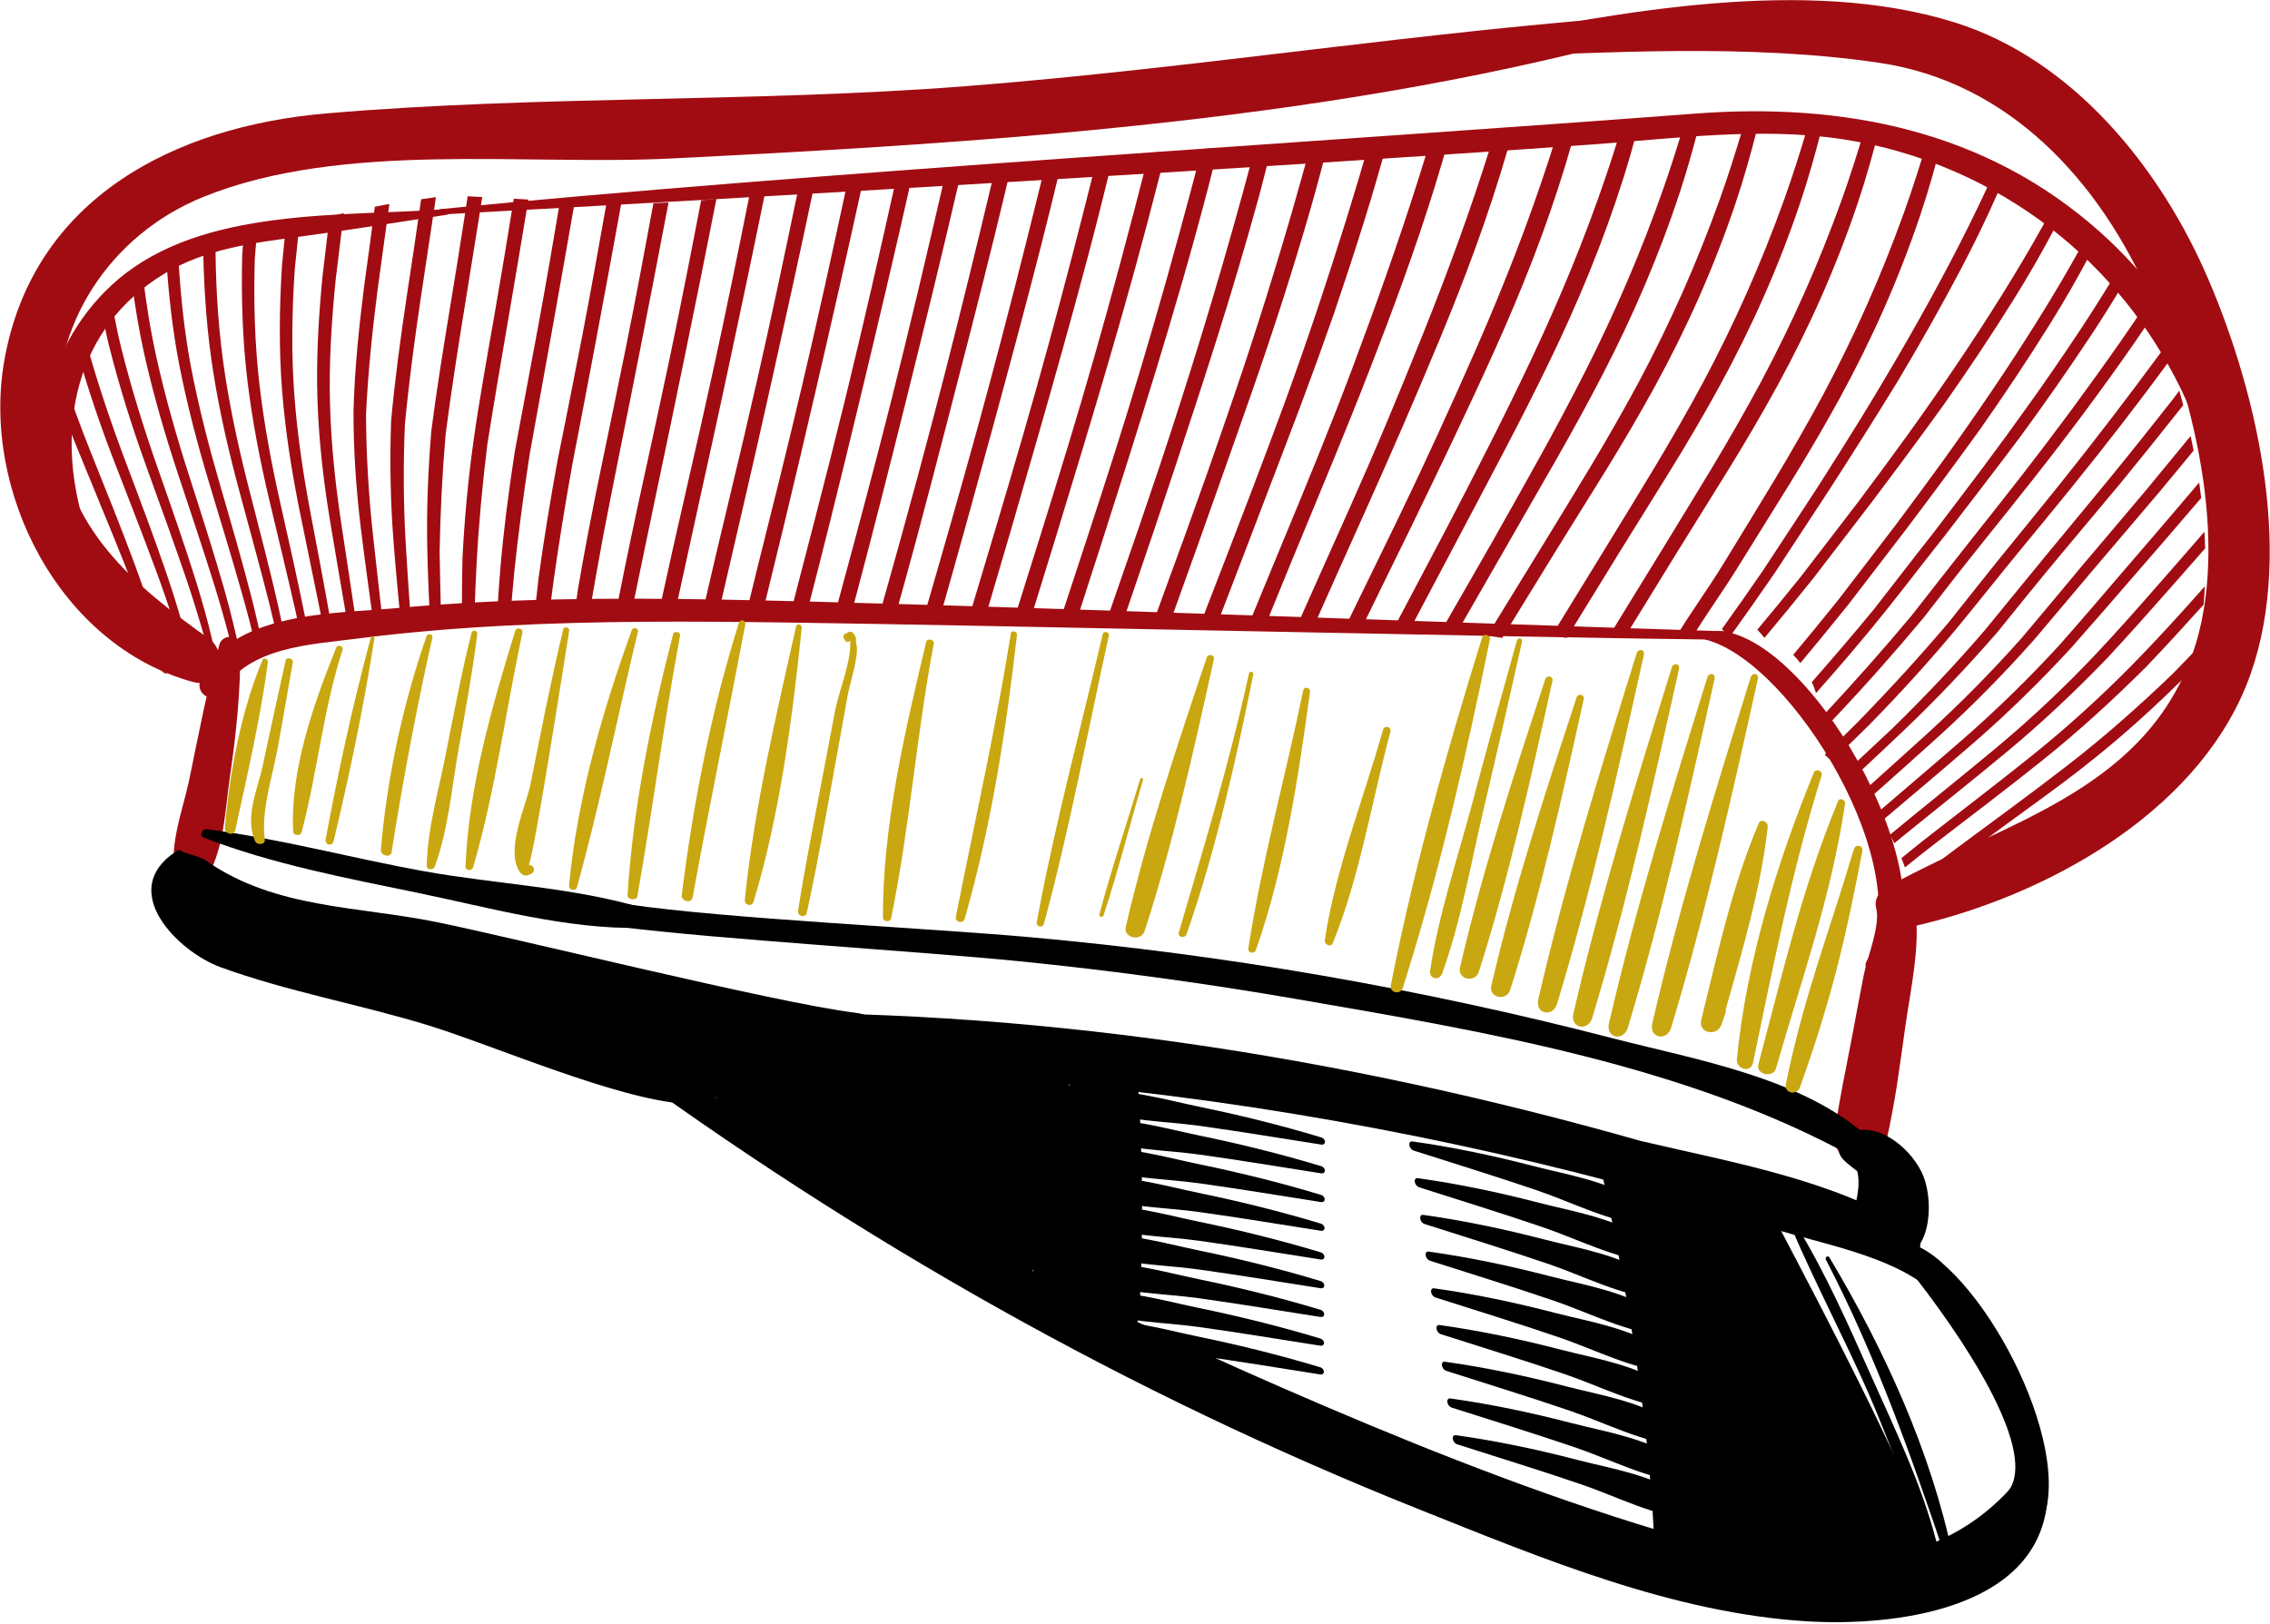 <?xml version="1.0" encoding="UTF-8" standalone="no"?>
<!DOCTYPE svg PUBLIC "-//W3C//DTD SVG 1.1//EN" "http://www.w3.org/Graphics/SVG/1.1/DTD/svg11.dtd">
<svg width="100%" height="100%" viewBox="0 0 531 380" version="1.1" xmlns="http://www.w3.org/2000/svg" xmlns:xlink="http://www.w3.org/1999/xlink" xml:space="preserve" xmlns:serif="http://www.serif.com/" style="fill-rule:evenodd;clip-rule:evenodd;stroke-linejoin:round;stroke-miterlimit:2;">
    <g transform="matrix(-4.063,-0.923,-0.923,4.063,1332.87,-321.567)">
        <g>
            <g>
                <path d="M274.825,178.704C274.796,178.058 273.821,177.87 273.659,178.546C273.083,180.931 272.792,183.386 272.602,185.829C272.435,187.974 271.899,190.365 272.911,192.325C273.163,192.813 273.938,192.804 274.192,192.325C275.165,190.498 274.754,188.369 274.796,186.338C274.849,183.797 274.936,181.244 274.825,178.704Z" style="fill:rgb(161,12,18);fill-rule:nonzero;"/>
                <path d="M275.588,148.283C264.188,144.644 252.328,142.383 240.877,138.826C228.462,134.969 216.374,130.056 203.935,126.32C203.43,126.168 203.104,126.922 203.574,127.177C219.829,135.997 238.403,141.489 256.143,146.461C264.069,148.682 274.357,149.577 281.266,154.378C285.912,157.607 288.075,163.352 286.385,168.828C284.712,174.249 280.303,176.482 275.46,178.51C274.221,179.029 274.197,181.144 275.807,181.073C283.555,180.736 289.778,173.28 290.134,165.799C290.573,156.561 283.715,150.877 275.588,148.283Z" style="fill:rgb(161,12,18);fill-rule:nonzero;"/>
                <path d="M213.778,130.072C206.016,126.636 196.282,122.36 187.591,123.042C180.605,123.59 174.462,128.472 170.478,133.956C166.243,139.782 162.16,148.386 163.349,155.726C164.606,163.487 171.817,169.811 178.558,173.05C179.837,173.666 181.388,172.023 180.176,170.952C174.925,166.307 167.994,162.904 166.764,155.259C165.718,148.76 169.645,140.813 173.423,135.677C177.632,129.955 183.812,125.631 191.17,126.193C198.563,126.758 206.272,129.025 213.411,130.943C213.914,131.078 214.286,130.297 213.778,130.072Z" style="fill:rgb(161,12,18);fill-rule:nonzero;"/>
                <path d="M180.138,171.272C180.001,171.277 179.864,171.281 179.727,171.285C179.217,171.3 178.873,171.613 178.698,172.068C177.938,174.046 177.947,176.544 177.773,178.639C177.551,181.303 177.402,182.631 177.379,185.305C177.362,187.223 180.201,187.183 180.332,185.305C180.492,183.02 180.483,182.072 180.564,179.783C180.605,178.639 180.658,177.495 180.688,176.351C180.716,175.284 180.38,173.409 180.847,172.507C181.121,171.976 180.79,171.253 180.138,171.272Z" style="fill:rgb(161,12,18);fill-rule:nonzero;"/>
                <path d="M179.508,185.139C178.029,184.112 175.771,185.344 174.899,186.647C174.004,187.983 173.473,190.984 175.506,191.567C176.074,191.73 176.587,191.447 176.908,190.997C177.51,190.155 176.869,189.135 177.329,188.224C177.8,187.291 178.719,187.222 179.508,186.704C180.103,186.313 180.078,185.534 179.508,185.139Z" style="fill-rule:nonzero;"/>
                <path d="M174.252,190.561C169.68,191.751 162.344,200.882 164.416,204.952C164.944,205.989 166.982,203.829 166.458,203.001C165.026,200.74 169.646,195.917 174.047,192.299C174.778,191.699 175.171,190.322 174.252,190.561Z" style="fill-rule:nonzero;"/>
                <path d="M248.105,195.267C234.879,199.925 221.196,203.559 207.424,206.172C200.472,207.491 193.407,208.641 186.351,209.211C178.901,209.813 170.138,209.757 166.148,202.421C165.571,201.359 164.201,201.979 164.081,202.98C163.36,209.012 171.03,211.658 175.716,212.433C183.164,213.666 191.004,212.296 198.378,211.134C215.772,208.392 232.441,203.374 248.563,196.353C249.176,196.085 248.739,195.044 248.105,195.267Z" style="fill-rule:nonzero;"/>
                <path d="M274.642,190.585C274.662,190.606 274.412,191.012 274.44,191.002C274.461,190.995 274.483,190.988 274.505,190.981C274.614,190.944 274.67,190.843 274.647,190.73L274.625,190.621C274.561,190.304 274.265,190.531 273.994,190.539C271.728,190.608 273.055,191.298 271.037,191.735C268.389,192.307 264.297,193.488 261.561,193.558C256.751,193.682 251.203,193.476 246.76,195.465C245.899,195.85 242.701,197.908 243.644,198.056C247.455,198.656 254.859,197.231 258.707,196.947C262.693,196.653 266.809,196.853 270.759,196.349C273.276,196.027 277.382,193.447 274.642,190.585Z" style="fill-rule:nonzero;"/>
                <path d="M284.928,159.98C281.147,154.926 273.452,153.765 267.804,152.022C267.603,151.96 267.532,152.257 267.719,152.331C270.282,153.345 272.836,154.367 275.419,155.329C277.921,156.26 280.499,157.183 282.458,159.077C286.694,163.174 286.494,168.908 283.752,173.736C283.413,174.332 284.261,175.051 284.733,174.493C288.201,170.402 288.096,164.216 284.928,159.98Z" style="fill:rgb(161,12,18);fill-rule:nonzero;"/>
                <path d="M268.132,152.099C248.589,145.585 220.336,137.343 200.651,131.271C192.655,128.804 184.513,128.558 176.995,132.715C171.013,136.022 164.904,142.807 164.383,149.927C164.344,150.461 165.188,150.704 165.417,150.207C167.017,146.734 168.178,143.335 170.617,140.303C173.055,137.272 176.143,134.813 179.665,133.16C183.573,131.326 187.954,130.517 192.258,130.836C196.909,131.181 201.433,132.884 205.862,134.229C223.717,139.646 250.108,147.274 268.052,152.393C268.242,152.447 268.318,152.161 268.132,152.099Z" style="fill:rgb(161,12,18);fill-rule:nonzero;"/>
                <path d="M192.749,159.281C187.467,158.655 176.706,170.569 179.584,175.869C179.856,176.37 180.878,176.142 180.706,175.565C179.001,169.86 188.467,160.113 193.48,159.944C193.957,159.928 193.244,159.339 192.749,159.281Z" style="fill:rgb(161,12,18);fill-rule:nonzero;"/>
                <path d="M265.599,174.503C259.855,172.627 253.964,171.258 248.055,170.023C235.791,167.46 204.916,161.661 192.62,159.256C192.322,159.198 192.192,159.651 192.494,159.716C203.512,162.092 233.063,168.095 244.088,170.444C249.238,171.541 254.384,172.681 259.452,174.117C262.13,174.876 264.788,175.715 267.401,176.673C269.875,177.579 273.181,178.46 274.113,181.233C274.395,182.071 275.555,181.723 275.417,180.874C274.744,176.76 268.857,175.567 265.599,174.503Z" style="fill:rgb(161,12,18);fill-rule:nonzero;"/>
                <path d="M273.21,188.965C269.102,188.57 264.914,188.75 260.789,188.564C256.733,188.382 252.427,187.583 248.391,187.857C247.78,187.898 247.59,188.805 248.24,188.97C252.173,189.966 256.749,189.749 260.789,189.825C264.917,189.904 269.183,190.07 273.278,189.463C273.581,189.418 273.473,188.99 273.21,188.965Z" style="fill-rule:nonzero;"/>
                <path d="M247.666,196.186C241.455,193.918 234.77,192.672 228.267,191.563C221.795,190.459 215.258,189.733 208.705,189.339C202.062,188.94 195.391,188.92 188.745,189.26C185.421,189.43 182.102,189.689 178.792,190.038C176.72,190.256 173.855,190.076 172.229,191.59C171.599,192.177 172.401,193.136 173.124,192.75C175.711,191.366 179.688,191.595 182.578,191.35C185.579,191.096 188.585,190.917 191.595,190.808C197.773,190.584 203.958,190.664 210.129,191.032C216.391,191.406 222.633,192.102 228.829,193.081C235.108,194.073 241.252,195.651 247.497,196.796C247.898,196.87 248.05,196.326 247.666,196.186Z" style="fill-rule:nonzero;"/>
                <path d="M182.475,190.86C177.937,196.166 173.32,201.607 169.296,207.316C168.873,207.917 169.841,208.671 170.32,208.106C174.844,202.785 178.961,196.957 182.965,191.239C183.167,190.951 182.706,190.591 182.475,190.86Z" style="fill-rule:nonzero;"/>
                <path d="M249.248,187.844C243.778,187.425 232.426,185.396 226.805,184.64C221.362,183.907 215.895,183.396 210.41,183.111C204.833,182.822 199.246,182.762 193.663,182.928C188.833,183.071 182.827,182.717 178.466,185.146C177.771,185.534 178.24,186.652 179.008,186.432C189.26,183.487 200.784,184.155 211.366,184.708C216.621,184.982 221.869,185.442 227.091,186.09C232.603,186.775 243.946,188.649 249.47,189.186C249.822,189.221 249.57,187.868 249.248,187.844Z" style="fill-rule:nonzero;"/>
                <path d="M221.506,192.356C219.747,191.705 217.442,191.859 215.423,191.819C213.083,191.773 210.75,191.815 208.371,191.982C208.076,192.003 207.996,192.355 208.284,192.375C210.587,192.533 212.9,192.667 215.191,192.864C217.21,193.037 219.194,193.527 221.306,193.258C221.911,193.182 221.902,192.503 221.506,192.356Z" style="fill-rule:nonzero;"/>
                <path d="M221.156,193.932C219.397,193.279 217.092,193.434 215.073,193.395C212.734,193.348 210.401,193.39 208.021,193.557C207.726,193.578 207.646,193.931 207.934,193.95C210.237,194.108 212.551,194.242 214.841,194.438C216.86,194.612 218.844,195.102 220.956,194.833C221.561,194.756 221.552,194.079 221.156,193.932Z" style="fill-rule:nonzero;"/>
                <path d="M220.806,195.506C219.047,194.854 216.742,195.009 214.723,194.969C212.384,194.923 210.051,194.965 207.671,195.132C207.376,195.153 207.296,195.506 207.584,195.525C209.887,195.683 212.201,195.817 214.491,196.014C216.511,196.187 218.495,196.677 220.606,196.408C221.211,196.332 221.202,195.653 220.806,195.506Z" style="fill-rule:nonzero;"/>
                <path d="M220.457,197.082C218.697,196.429 216.393,196.584 214.374,196.544C212.034,196.498 209.701,196.541 207.322,196.707C207.026,196.728 206.946,197.081 207.234,197.1C209.538,197.258 211.851,197.392 214.142,197.588C216.161,197.762 218.145,198.252 220.256,197.983C220.861,197.906 220.853,197.229 220.457,197.082Z" style="fill-rule:nonzero;"/>
                <path d="M220.106,198.657C218.347,198.004 216.042,198.159 214.023,198.119C211.684,198.073 209.351,198.115 206.972,198.282C206.676,198.303 206.597,198.656 206.884,198.675C209.188,198.833 211.501,198.967 213.792,199.164C215.811,199.337 217.795,199.827 219.906,199.559C220.511,199.481 220.502,198.803 220.106,198.657Z" style="fill-rule:nonzero;"/>
                <path d="M219.757,200.231C217.998,199.579 215.693,199.734 213.674,199.694C211.334,199.648 209.001,199.69 206.622,199.857C206.327,199.878 206.247,200.23 206.535,200.25C208.838,200.408 211.151,200.542 213.442,200.739C215.461,200.912 217.445,201.402 219.557,201.133C220.162,201.057 220.153,200.378 219.757,200.231Z" style="fill-rule:nonzero;"/>
                <path d="M219.407,201.807C217.648,201.154 215.343,201.309 213.324,201.27C210.984,201.223 208.651,201.265 206.272,201.432C205.977,201.453 205.897,201.806 206.185,201.825C208.488,201.983 210.801,202.117 213.092,202.313C215.111,202.487 217.095,202.977 219.207,202.708C219.812,202.631 219.803,201.954 219.407,201.807Z" style="fill-rule:nonzero;"/>
                <path d="M219.057,203.381C217.298,202.729 214.993,202.884 212.974,202.844C210.635,202.798 208.302,202.84 205.922,203.007C205.627,203.028 205.547,203.38 205.835,203.4C208.138,203.558 210.452,203.692 212.742,203.889C214.761,204.062 216.746,204.552 218.857,204.283C219.462,204.207 219.453,203.528 219.057,203.381Z" style="fill-rule:nonzero;"/>
                <path d="M218.707,204.957C216.948,204.304 214.643,204.459 212.624,204.419C210.285,204.373 207.952,204.416 205.572,204.582C205.277,204.603 205.197,204.956 205.485,204.975C207.788,205.133 210.102,205.267 212.392,205.463C214.412,205.637 216.396,206.127 218.507,205.858C219.112,205.781 219.103,205.104 218.707,204.957Z" style="fill-rule:nonzero;"/>
                <path d="M189.927,191.612C192.144,190.795 194.34,190.973 196.387,190.911C198.758,190.84 201.062,190.877 203.324,191.069C203.605,191.093 203.438,191.528 203.136,191.554C200.723,191.763 198.315,191.942 195.887,192.199C193.746,192.426 191.418,193.043 189.496,192.724C188.944,192.633 189.428,191.795 189.927,191.612Z" style="fill-rule:nonzero;"/>
                <path d="M189.173,193.555C191.39,192.739 193.585,192.916 195.633,192.854C198.004,192.783 200.308,192.821 202.57,193.012C202.851,193.036 202.684,193.471 202.382,193.497C199.968,193.706 197.561,193.886 195.133,194.143C192.992,194.369 190.665,194.986 188.741,194.667C188.19,194.576 188.674,193.739 189.173,193.555Z" style="fill-rule:nonzero;"/>
                <path d="M188.419,195.498C190.635,194.682 192.832,194.859 194.878,194.797C197.25,194.726 199.554,194.764 201.816,194.956C202.097,194.979 201.93,195.414 201.628,195.44C199.214,195.649 196.807,195.829 194.378,196.085C192.238,196.312 189.911,196.929 187.987,196.61C187.436,196.519 187.92,195.682 188.419,195.498Z" style="fill-rule:nonzero;"/>
                <path d="M187.665,197.441C189.881,196.625 192.078,196.802 194.125,196.74C196.496,196.669 198.8,196.707 201.062,196.898C201.343,196.922 201.175,197.357 200.874,197.383C198.46,197.592 196.053,197.772 193.625,198.029C191.484,198.255 189.156,198.872 187.233,198.554C186.682,198.462 187.166,197.625 187.665,197.441Z" style="fill-rule:nonzero;"/>
                <path d="M186.911,199.384C189.127,198.568 191.323,198.745 193.371,198.684C195.742,198.612 198.045,198.65 200.308,198.841C200.589,198.865 200.421,199.3 200.12,199.327C197.706,199.535 195.299,199.715 192.871,199.972C190.73,200.198 188.402,200.815 186.479,200.497C185.928,200.405 186.412,199.568 186.911,199.384Z" style="fill-rule:nonzero;"/>
                <path d="M186.157,201.327C188.373,200.511 190.569,200.688 192.616,200.626C194.988,200.555 197.292,200.593 199.554,200.785C199.835,200.809 199.667,201.244 199.366,201.27C196.952,201.478 194.545,201.658 192.116,201.915C189.976,202.141 187.648,202.758 185.725,202.44C185.174,202.349 185.658,201.511 186.157,201.327Z" style="fill-rule:nonzero;"/>
                <path d="M185.403,203.27C187.619,202.454 189.815,202.631 191.862,202.569C194.234,202.498 196.538,202.536 198.8,202.728C199.081,202.751 198.913,203.187 198.612,203.212C196.198,203.421 193.791,203.601 191.362,203.858C189.222,204.084 186.894,204.702 184.971,204.383C184.42,204.292 184.904,203.454 185.403,203.27Z" style="fill-rule:nonzero;"/>
                <path d="M184.649,205.213C186.865,204.397 189.061,204.574 191.108,204.513C193.48,204.441 195.783,204.479 198.046,204.671C198.327,204.694 198.159,205.129 197.857,205.156C195.444,205.364 193.037,205.544 190.608,205.801C188.468,206.027 186.14,206.645 184.217,206.326C183.666,206.234 184.15,205.397 184.649,205.213Z" style="fill-rule:nonzero;"/>
                <path d="M183.895,207.156C186.111,206.34 188.307,206.518 190.354,206.456C192.726,206.384 195.029,206.422 197.292,206.614C197.573,206.638 197.405,207.073 197.104,207.099C194.69,207.308 192.283,207.487 189.854,207.744C187.713,207.97 185.386,208.588 183.463,208.269C182.912,208.178 183.396,207.34 183.895,207.156Z" style="fill-rule:nonzero;"/>
                <path d="M245.122,195.614C244.749,195.506 244.382,195.435 244.019,195.387C242.884,195.167 241.751,194.937 240.629,194.671C240.518,194.441 240.328,194.256 240.038,194.208C238.132,193.888 236.262,193.464 234.421,192.936C234.308,192.9 234.194,192.867 234.082,192.831C233.61,192.691 233.144,192.535 232.677,192.382C231.412,191.95 230.154,191.494 228.906,191.002C228.187,190.719 227.742,191.303 227.751,191.911C227.725,191.894 227.703,191.87 227.676,191.854C227.666,191.848 227.655,191.849 227.646,191.843C227.331,191.425 226.609,191.336 226.22,191.682C225.917,191.521 225.546,191.515 225.262,191.753C224.999,191.36 224.475,191.265 224.057,191.521C223.684,191.38 223.231,191.458 223.015,191.871C222.94,192.014 222.877,192.161 222.804,192.305C222.592,191.141 222.01,190.346 220.829,190.292C219.003,190.208 218.714,192.558 218.364,193.828C217.444,197.17 216.713,200.555 216.127,203.971C215.944,205.039 217.537,205.518 217.779,204.427C217.783,204.411 217.787,204.395 217.791,204.378C218.034,204.739 218.525,204.845 218.904,204.613C219.253,204.769 219.674,204.707 219.899,204.26C219.965,204.13 220.021,203.997 220.084,203.865C220.353,204.373 221.115,204.645 221.539,204.129C221.894,203.696 222.225,203.253 222.534,202.8C222.306,203.924 224.033,204.397 224.296,203.26C224.362,202.975 224.44,202.694 224.51,202.411C224.891,202.652 225.432,202.625 225.732,202.222C226.001,202.372 226.341,202.409 226.626,202.281C226.698,202.849 227.206,203.407 227.837,203.168C231.255,201.872 234.591,200.403 237.858,198.772C238.684,198.646 239.508,198.505 240.332,198.331C240.412,198.314 240.464,198.274 240.53,198.245C240.688,198.226 240.846,198.207 241.004,198.188C241.537,198.123 241.874,197.747 241.953,197.334C242.587,197.241 243.225,197.226 243.861,197.318C244.112,197.367 244.358,197.428 244.609,197.474C245.813,197.694 246.332,195.966 245.122,195.614Z" style="fill-rule:nonzero;"/>
                <path d="M191.239,189.995C191.113,190.215 190.998,190.441 190.874,190.664C190.873,190.622 190.883,190.579 190.881,190.537C190.852,189.938 190.212,189.387 189.625,189.615C189.332,189.524 189.005,189.575 188.743,189.875C188.671,189.958 188.604,190.045 188.534,190.129C188.346,189.424 187.271,189.044 186.771,189.854C186.581,190.16 186.391,190.467 186.201,190.773C185.831,190.33 185.03,190.204 184.592,190.832C184.575,190.856 184.558,190.881 184.541,190.906C184.177,190.443 183.331,190.276 182.865,190.911C179.157,195.967 175.448,201.022 171.739,206.078C171.076,206.118 170.809,206.236 170.281,206.737C169.61,207.372 170.287,208.748 171.214,208.409C171.457,208.887 172.107,209.16 172.619,208.839C172.788,208.839 172.958,208.809 173.112,208.721C173.135,208.708 173.158,208.7 173.181,208.687C176.745,210.061 180.425,210.629 184.3,210.342C184.713,210.312 185.08,210.075 185.195,209.66C187.031,203.107 189.587,196.866 192.44,190.696C192.81,189.898 191.691,189.203 191.239,189.995Z" style="fill-rule:nonzero;"/>
                <path d="M181.199,190.948C179.057,193.16 177.188,195.674 175.343,198.138C173.35,200.8 171.155,203.538 169.643,206.508C169.577,206.638 169.753,206.8 169.858,206.673C171.818,204.306 173.425,201.62 175.256,199.147C177.264,196.436 179.474,193.874 181.457,191.146C181.567,190.994 181.326,190.816 181.199,190.948Z" style="fill-rule:nonzero;"/>
                <path d="M179.056,192.233C174.926,196.566 171.08,201.586 168.583,207.056C168.475,207.295 168.799,207.497 168.941,207.265C172.119,202.068 175.269,197.07 179.222,192.398C179.317,192.285 179.161,192.122 179.056,192.233Z" style="fill-rule:nonzero;"/>
                <path d="M178.498,185.946C177.855,186.546 177.293,187.426 177.12,188.338C177.065,188.401 177.028,188.478 177.031,188.572C177.037,188.787 177.059,188.995 177.082,189.208C177.161,189.961 178.296,190 178.286,189.208C178.273,188.171 178.334,187.318 179.039,186.488C179.355,186.115 178.863,185.605 178.498,185.946Z" style="fill-rule:nonzero;"/>
                <path d="M272.706,190.76C268.4,192.445 263.994,191.301 259.528,191.194C255.008,191.085 239.913,191.404 235.415,190.95C232.71,190.678 236.891,194.182 239.585,195.74C245.077,198.915 257.621,194.211 262.844,194.315C268.436,194.427 275.664,196.478 272.874,191.16C272.764,190.951 272.946,190.666 272.706,190.76Z" style="fill-rule:nonzero;"/>
                <path d="M205.783,162.623C205.761,162.335 205.337,162.327 205.33,162.623C205.178,169.254 205.202,176.168 205.766,182.777C205.803,183.212 206.439,183.226 206.453,182.777C206.654,176.145 206.297,169.237 205.783,162.623Z" style="fill:rgb(201,167,16);fill-rule:nonzero;"/>
                <g transform="matrix(0.838,-2.77556e-17,-2.77556e-17,0.915,33.181,13.772)">
                    <path d="M204.156,172.829C204.013,169.34 203.841,165.854 203.648,162.368C203.636,162.144 203.298,162.141 203.297,162.368C203.28,165.855 203.285,169.342 203.318,172.829C203.351,176.274 203.134,179.872 203.583,183.289C203.652,183.814 204.375,183.838 204.419,183.289C204.697,179.855 204.297,176.27 204.156,172.829Z" style="fill:rgb(201,167,16);fill-rule:nonzero;"/>
                </g>
                <g transform="matrix(1,0,0,1,-0.163,-1.833)">
                    <path d="M201.968,165.938C201.943,165.677 201.555,165.667 201.554,165.938C201.523,171.529 201.492,177.203 201.964,182.777C202.021,183.463 203.052,183.487 203.05,182.777C203.027,177.173 202.492,171.515 201.968,165.938Z" style="fill:rgb(201,167,16);fill-rule:nonzero;"/>
                </g>
                <g transform="matrix(1,0,0,1,-2.104,-1.224)">
                    <path d="M201.968,165.938C201.943,165.677 201.555,165.667 201.554,165.938C201.523,171.529 201.492,177.203 201.964,182.777C202.021,183.463 203.052,183.487 203.05,182.777C203.027,177.173 202.492,171.515 201.968,165.938Z" style="fill:rgb(201,167,16);fill-rule:nonzero;"/>
                </g>
                <g transform="matrix(1,-1.66533e-16,-8.32667e-17,1.198,-4.845,-37.244)">
                    <path d="M201.968,165.938C201.943,165.677 201.555,165.667 201.554,165.938C201.523,171.529 201.492,177.203 201.964,182.777C202.021,183.463 203.052,183.487 203.05,182.777C203.027,177.173 202.492,171.515 201.968,165.938Z" style="fill:rgb(201,167,16);fill-rule:nonzero;"/>
                </g>
                <g transform="matrix(1,-1.94289e-16,-1.11022e-16,1.198,-6.944,-36.903)">
                    <path d="M201.968,165.938C201.943,165.677 201.555,165.667 201.554,165.938C201.523,171.529 201.492,177.203 201.964,182.777C202.021,183.463 203.052,183.487 203.05,182.777C203.027,177.173 202.492,171.515 201.968,165.938Z" style="fill:rgb(201,167,16);fill-rule:nonzero;"/>
                </g>
                <g transform="matrix(1,-1.94289e-16,-1.11022e-16,1.198,-9.014,-36.807)">
                    <path d="M201.968,165.938C201.943,165.677 201.555,165.667 201.554,165.938C201.523,171.529 201.492,177.203 201.964,182.777C202.021,183.463 203.052,183.487 203.05,182.777C203.027,177.173 202.492,171.515 201.968,165.938Z" style="fill:rgb(201,167,16);fill-rule:nonzero;"/>
                </g>
                <g transform="matrix(1,-1.94289e-16,-1.11022e-16,1.198,-11.386,-37.346)">
                    <path d="M201.968,165.938C201.943,165.677 201.555,165.667 201.554,165.938C201.523,171.529 201.492,177.203 201.964,182.777C202.021,183.463 203.052,183.487 203.05,182.777C203.027,177.173 202.492,171.515 201.968,165.938Z" style="fill:rgb(201,167,16);fill-rule:nonzero;"/>
                </g>
                <g transform="matrix(1,-3.18173e-16,-3.10553e-16,0.935,18.641,11.975)">
                    <path d="M201.968,165.938C201.943,165.677 201.555,165.667 201.554,165.938C201.523,171.529 201.492,177.203 201.964,182.777C202.021,183.463 203.052,183.487 203.05,182.777C203.027,177.173 202.492,171.515 201.968,165.938Z" style="fill:rgb(201,167,16);fill-rule:nonzero;"/>
                </g>
                <g transform="matrix(1,0,0,1,0.277,-1.871)">
                    <path d="M188.047,171.221C187.987,170.893 187.542,171.014 187.51,171.294C187.12,174.708 187.359,178.357 187.541,181.823C187.516,181.878 187.5,181.939 187.508,182.012C187.534,182.242 187.561,182.472 187.586,182.702C187.668,183.426 188.764,183.469 188.75,182.702C188.679,178.948 188.727,174.917 188.047,171.221Z" style="fill:rgb(201,167,16);fill-rule:nonzero;"/>
                </g>
                <path d="M185.937,165.869C185.894,165.61 185.456,165.668 185.477,165.932C185.917,171.502 185.763,176.949 185.659,182.521C185.647,183.135 186.516,183.096 186.589,182.521C187.276,177.064 186.836,171.277 185.937,165.869Z" style="fill:rgb(201,167,16);fill-rule:nonzero;"/>
                <g transform="matrix(1,2.77556e-17,8.32667e-17,0.897,-0.181,17.674)">
                    <path d="M184.438,166.619C184.401,166.371 184.039,166.452 184.024,166.675C183.626,172.625 184.212,177.85 184.512,183.804C184.545,184.453 185.549,184.46 185.528,183.804C185.329,177.816 185.333,172.545 184.438,166.619Z" style="fill:rgb(201,167,16);fill-rule:nonzero;"/>
                </g>
                <path d="M182.793,169.561C182.773,169.251 182.319,169.247 182.309,169.561C182.128,174.66 182.167,178.215 182.786,183.284C182.847,183.789 183.587,183.821 183.598,183.284C183.698,178.148 183.133,174.688 182.793,169.561Z" style="fill:rgb(201,167,16);fill-rule:nonzero;"/>
                <g transform="matrix(1,-2.77556e-17,5.55112e-17,0.964,0,6.789)">
                    <path d="M272.274,178.653C272.241,178.458 271.967,178.526 271.952,178.697C271.653,181.949 271.68,185.381 271.646,188.651C271.641,189.05 272.197,189.021 272.247,188.651C272.672,185.479 272.81,181.817 272.274,178.653Z" style="fill:rgb(201,167,16);fill-rule:nonzero;"/>
                </g>
                <g transform="matrix(1,-2.77556e-17,2.77556e-17,0.892,0,20.5)">
                    <path d="M270.945,184.131C270.976,181.894 270.986,179.656 271,177.418C271.001,177.151 270.597,177.153 270.585,177.418C270.503,179.236 270.416,181.054 270.345,182.873C270.273,184.709 270.493,186.935 269.913,188.688C269.807,189.007 270.263,189.169 270.434,188.908C271.308,187.574 270.924,185.671 270.945,184.131Z" style="fill:rgb(201,167,16);fill-rule:nonzero;"/>
                </g>
                <g transform="matrix(1,2.77556e-17,2.77556e-17,0.915,0,16.019)">
                    <path d="M268.385,176.363C268.355,176.156 268,176.203 268.017,176.414C268.333,180.279 267.868,184.064 267.987,187.901C267.996,188.168 268.394,188.238 268.463,187.966C269.393,184.329 268.926,180.034 268.385,176.363Z" style="fill:rgb(201,167,16);fill-rule:nonzero;"/>
                </g>
                <g transform="matrix(0.766,-2.77556e-17,-5.55112e-17,0.89,62.499,19.449)">
                    <path d="M266.479,176.401C266.471,176.224 266.22,176.227 266.206,176.401C265.866,180.696 265.771,185.106 265.83,189.414C265.835,189.802 266.414,189.799 266.431,189.414C266.631,185.112 266.679,180.703 266.479,176.401Z" style="fill:rgb(201,167,16);fill-rule:nonzero;"/>
                </g>
                <g transform="matrix(1,-2.77556e-17,2.77556e-17,0.873,-5.68434e-14,22.329)">
                    <path d="M263.587,175.637C263.566,175.426 263.251,175.417 263.251,175.637C263.24,180.348 263.089,184.98 262.815,189.683C262.792,190.087 263.386,190.067 263.432,189.683C263.992,185.087 264.038,180.244 263.587,175.637Z" style="fill:rgb(201,167,16);fill-rule:nonzero;"/>
                </g>
                <g transform="matrix(1,2.77556e-17,0,0.945,0,9.657)">
                    <path d="M260.837,174.872C260.618,177.202 260.531,179.551 260.423,181.889C260.316,184.191 259.993,186.616 260.269,188.905C260.297,189.139 260.667,189.246 260.721,188.966C261.14,186.817 261.008,184.542 261.065,182.356C261.129,179.865 261.221,177.363 261.165,174.872C261.161,174.658 260.857,174.665 260.837,174.872Z" style="fill:rgb(201,167,16);fill-rule:nonzero;"/>
                </g>
                <g transform="matrix(1,0,2.77556e-17,0.911,5.68434e-14,15.427)">
                    <path d="M258.798,174.36C258.778,174.097 258.387,174.09 258.384,174.36C258.324,179.239 257.892,184.295 258.164,189.158C258.176,189.385 258.542,189.467 258.586,189.215C259.405,184.448 259.133,179.169 258.798,174.36Z" style="fill:rgb(201,167,16);fill-rule:nonzero;"/>
                </g>
                <g transform="matrix(1,2.77556e-17,2.77556e-17,0.885,0,19.958)">
                    <path d="M256.056,183.541C256.139,180.228 256.225,176.905 256.189,173.591C256.187,173.369 255.858,173.372 255.846,173.591C255.778,174.76 254.935,188.6 255.158,188.65C254.812,188.572 254.669,188.994 254.929,189.192C254.982,189.233 255.035,189.273 255.087,189.313C255.208,189.406 255.399,189.355 255.499,189.261C256.66,188.166 256.019,185.013 256.056,183.541Z" style="fill:rgb(201,167,16);fill-rule:nonzero;"/>
                </g>
                <g transform="matrix(1,2.77556e-17,5.55112e-17,0.904,-0.178,16.998)">
                    <path d="M252.602,172.322C252.576,172.104 252.247,172.09 252.25,172.322C252.313,177.742 252.174,183.245 252.409,188.652C252.422,188.95 252.828,188.936 252.862,188.652C253.491,183.374 253.21,177.597 252.602,172.322Z" style="fill:rgb(201,167,16);fill-rule:nonzero;"/>
                </g>
                <g transform="matrix(1,0,5.35855e-17,0.84,3.28507e-16,29.02)">
                    <path d="M250.114,170.787C250.108,170.53 249.724,170.53 249.715,170.787C249.518,176.669 249.054,182.531 248.809,188.406C248.795,188.716 249.317,188.799 249.361,188.481C250.153,182.674 250.256,176.64 250.114,170.787Z" style="fill:rgb(201,167,16);fill-rule:nonzero;"/>
                </g>
                <g transform="matrix(1,5.55112e-17,0,0.928,5.68434e-14,12.304)">
                    <path d="M246.65,171.04C246.632,170.806 246.291,170.801 246.283,171.04C246.09,176.653 245.997,182.265 245.771,187.879C245.754,188.286 246.359,188.273 246.396,187.879C246.91,182.342 247.074,176.587 246.65,171.04Z" style="fill:rgb(201,167,16);fill-rule:nonzero;"/>
                </g>
                <g transform="matrix(1,0,2.77556e-17,0.941,5.68434e-14,10.066)">
                    <path d="M243.149,170.532C242.541,175.91 242.016,181.711 242.383,187.118C242.405,187.444 242.846,187.434 242.883,187.118C243.509,181.706 243.46,175.983 243.478,170.532C243.478,170.316 243.172,170.327 243.149,170.532Z" style="fill:rgb(201,167,16);fill-rule:nonzero;"/>
                </g>
                <g transform="matrix(1,0,2.77556e-17,0.957,0,7.996)">
                    <path d="M240.718,169.643C240.66,169.591 240.602,169.54 240.543,169.489C240.457,169.413 240.341,169.412 240.254,169.489C239.945,169.764 240.098,169.782 239.935,170.127C239.667,170.691 239.824,172.491 239.795,173.121C239.757,173.952 239.72,174.784 239.686,175.615C239.545,179.105 239.355,182.599 239.331,186.092C239.328,186.417 239.81,186.411 239.831,186.092C240.007,183.435 240.069,180.771 240.16,178.11C240.206,176.779 240.254,175.449 240.294,174.119C240.329,172.954 239.996,170.96 240.36,169.887C240.314,170.022 240.506,170.133 240.602,170.027C240.64,169.984 240.679,169.941 240.718,169.898C240.78,169.829 240.794,169.71 240.718,169.643Z" style="fill:rgb(201,167,16);fill-rule:nonzero;"/>
                </g>
                <g transform="matrix(1,2.77556e-17,2.5532e-17,0.849,5.72176e-14,26.712)">
                    <path d="M236.161,168.491C236.158,168.209 235.731,168.209 235.723,168.491C235.542,174.615 234.749,180.75 234.644,186.858C234.639,187.113 235.045,187.18 235.096,186.92C236.264,180.989 236.215,174.517 236.161,168.491Z" style="fill:rgb(201,167,16);fill-rule:nonzero;"/>
                </g>
                <g transform="matrix(1,0,2.77556e-17,0.908,-0.192,16.407)">
                    <path d="M231.471,167.221C230.88,173.112 230.495,179.155 230.803,185.075C230.82,185.399 231.303,185.403 231.311,185.075C231.46,179.114 231.47,173.178 231.823,167.221C231.836,166.993 231.493,167 231.471,167.221Z" style="fill:rgb(201,167,16);fill-rule:nonzero;"/>
                </g>
                <g transform="matrix(1,0,0,1,-0.055,0.699)">
                    <path d="M226.647,166.45C226.646,166.224 226.297,166.223 226.295,166.45C226.256,171.967 226.04,177.52 226.264,183.033C226.275,183.3 226.667,183.3 226.678,183.033C226.903,177.52 226.687,171.967 226.647,166.45Z" style="fill:rgb(201,167,16);fill-rule:nonzero;"/>
                </g>
                <path d="M222.74,174.613C222.733,174.508 222.569,174.507 222.576,174.613C222.739,177.246 222.8,179.896 223.048,182.522C223.062,182.675 223.295,182.681 223.29,182.522C223.198,179.885 222.917,177.247 222.74,174.613Z" style="fill:rgb(201,167,16);fill-rule:nonzero;"/>
                <g transform="matrix(1,0,0,1,-0.589,-1.273)">
                    <path d="M218.688,168.746C218.69,168.585 218.442,168.585 218.438,168.746C218.319,173.75 218.299,178.817 218.86,183.798C218.891,184.076 219.323,184.089 219.305,183.798C219.001,178.772 218.633,173.787 218.688,168.746Z" style="fill:rgb(201,167,16);fill-rule:nonzero;"/>
                </g>
                <path d="M214.918,167.725C214.923,167.47 214.549,167.478 214.527,167.725C214.103,172.51 213.719,177.742 214.277,182.522C214.309,182.799 214.694,182.809 214.714,182.522C215.056,177.647 214.822,172.62 214.918,167.725Z" style="fill:rgb(201,167,16);fill-rule:nonzero;"/>
                <g transform="matrix(1,0,0,1,-0.577,-2.664)">
                    <path d="M210.636,171.551C210.622,171.276 210.195,171.274 210.206,171.551C210.361,175.586 210.077,179.878 210.73,183.861C210.777,184.146 211.188,184.051 211.207,183.796C211.505,179.794 210.837,175.563 210.636,171.551Z" style="fill:rgb(201,167,16);fill-rule:nonzero;"/>
                </g>
                <path d="M286.599,166.171C285.854,167.375 285.09,168.556 284.308,169.692C282.961,171.646 281.652,173.524 280.458,175.356C279.264,177.189 278.226,178.999 277.342,180.793C277.236,181.007 277.582,180.995 277.705,180.777C278.719,178.976 279.85,177.166 281.109,175.334C282.37,173.502 283.715,171.627 285.077,169.673C285.668,168.827 286.242,167.953 286.809,167.069C286.743,166.767 286.672,166.468 286.599,166.171Z" style="fill:rgb(161,12,18);fill-rule:nonzero;"/>
                <path d="M285.891,163.774C284.768,165.86 283.55,167.854 282.3,169.748C281.01,171.702 279.762,173.584 278.627,175.426C277.491,177.267 276.507,179.085 275.669,180.888C275.57,181.103 275.894,181.085 276.01,180.866C276.97,179.054 278.042,177.233 279.24,175.394C280.439,173.554 281.724,171.674 283.032,169.722C284.128,168.086 285.174,166.363 286.164,164.584C286.079,164.311 285.985,164.042 285.891,163.774Z" style="fill:rgb(161,12,18);fill-rule:nonzero;"/>
                <path d="M284.906,161.457C284.585,162.197 284.262,162.936 283.9,163.651C282.809,165.813 281.608,167.867 280.381,169.823C279.153,171.78 277.969,173.669 276.893,175.519C275.994,177.064 275.219,178.59 274.519,180.108C274.524,180.115 274.529,180.123 274.535,180.13C274.624,180.18 274.693,180.242 274.776,180.295C275.595,178.699 276.48,177.097 277.476,175.479C278.613,173.63 279.835,171.744 281.082,169.79C282.33,167.836 283.533,165.785 284.624,163.626C284.856,163.166 285.062,162.688 285.277,162.217C285.162,161.96 285.034,161.708 284.906,161.457Z" style="fill:rgb(161,12,18);fill-rule:nonzero;"/>
                <path d="M283.632,159.368C283.105,160.86 282.519,162.322 281.854,163.733C280.83,165.899 279.693,167.953 278.531,169.914C277.37,171.876 276.25,173.773 275.232,175.633C274.606,176.778 274.049,177.912 273.525,179.042C273.618,179.129 273.701,179.224 273.791,179.314C274.415,178.077 275.069,176.837 275.793,175.587C276.87,173.728 278.026,171.833 279.21,169.875C280.393,167.917 281.534,165.867 282.561,163.704C283.125,162.512 283.631,161.283 284.088,160.03C283.943,159.806 283.79,159.586 283.632,159.368Z" style="fill:rgb(161,12,18);fill-rule:nonzero;"/>
                <path d="M281.83,158.206C281.271,160.134 280.626,162.021 279.845,163.823C278.894,165.993 277.827,168.05 276.734,170.019C275.642,171.987 274.586,173.894 273.627,175.764C273.217,176.564 272.841,177.358 272.477,178.151C272.58,178.231 272.679,178.314 272.78,178.396C273.221,177.505 273.682,176.611 274.171,175.712C275.188,173.843 276.28,171.939 277.396,169.975C278.511,168.011 279.585,165.958 280.54,163.792C281.278,162.102 281.897,160.338 282.441,158.535C282.237,158.426 282.033,158.317 281.83,158.206Z" style="fill:rgb(161,12,18);fill-rule:nonzero;"/>
                <path d="M279.942,157.149C279.39,159.484 278.704,161.752 277.848,163.911C276.981,166.093 275.991,168.156 274.97,170.133C273.95,172.111 272.959,174.027 272.058,175.907C271.819,176.403 271.612,176.893 271.39,177.386C271.506,177.46 271.62,177.538 271.733,177.615C272.015,177.028 272.29,176.442 272.591,175.852C273.55,173.972 274.576,172.059 275.621,170.086C276.666,168.114 277.666,166.057 278.54,163.879C279.357,161.843 280.016,159.705 280.566,157.506C280.358,157.388 280.15,157.269 279.942,157.149Z" style="fill:rgb(161,12,18);fill-rule:nonzero;"/>
                <path d="M277.854,155.947C277.798,156.344 277.744,156.744 277.685,157.134C277.22,159.506 276.625,161.812 275.85,164.004C275.074,166.197 274.166,168.269 273.219,170.256C272.273,172.243 271.35,174.171 270.504,176.061C270.408,176.276 270.328,176.488 270.234,176.703C270.363,176.773 270.49,176.845 270.617,176.917C270.758,176.612 270.888,176.309 271.034,176.002C271.936,174.112 272.896,172.188 273.868,170.207C274.839,168.225 275.76,166.159 276.546,163.973C277.332,161.786 277.935,159.485 278.415,157.115C278.455,156.859 278.492,156.598 278.531,156.338C278.306,156.208 278.08,156.078 277.854,155.947Z" style="fill:rgb(161,12,18);fill-rule:nonzero;"/>
                <path d="M269.427,176.289C269.446,176.246 269.463,176.204 269.481,176.162C270.327,174.26 271.22,172.325 272.115,170.333C273.009,168.339 273.844,166.263 274.534,164.065C275.225,161.867 275.724,159.554 276.113,157.172C276.2,156.493 276.286,155.798 276.373,155.107C276.138,154.975 275.903,154.843 275.668,154.713C275.569,155.542 275.47,156.375 275.369,157.189C274.995,159.573 274.504,161.892 273.827,164.096C273.15,166.3 272.33,168.384 271.461,170.383C270.613,172.336 269.778,174.231 269.006,176.09C269.147,176.155 269.288,176.221 269.427,176.289Z" style="fill:rgb(161,12,18);fill-rule:nonzero;"/>
                <path d="M268.167,175.724C268.877,174.003 269.611,172.258 270.34,170.461C271.154,168.455 271.895,166.365 272.48,164.154C273.065,161.942 273.46,159.614 273.764,157.221C273.875,156.126 273.996,155.011 274.117,153.897C273.872,153.772 273.63,153.642 273.383,153.521C273.254,154.767 273.126,156.012 273.001,157.235C272.709,159.629 272.322,161.963 271.752,164.182C271.183,166.4 270.458,168.499 269.673,170.512C269.003,172.23 268.34,173.897 267.707,175.54C267.861,175.6 268.015,175.661 268.167,175.724Z" style="fill:rgb(161,12,18);fill-rule:nonzero;"/>
                <path d="M266.808,175.204C267.377,173.691 267.954,172.162 268.52,170.588C269.247,168.567 269.885,166.46 270.384,164.258C270.834,162.005 271.126,159.662 271.359,157.259C271.484,155.786 271.621,154.292 271.762,152.79C271.552,152.699 271.346,152.596 271.133,152.511C271.089,152.493 271.045,152.477 271,152.459C270.856,154.079 270.717,155.685 270.58,157.269C270.35,159.672 270.061,162.021 269.657,164.285C269.143,166.492 268.524,168.608 267.83,170.637C267.316,172.137 266.803,173.594 266.301,175.034C266.47,175.09 266.641,175.145 266.808,175.204Z" style="fill:rgb(161,12,18);fill-rule:nonzero;"/>
                <path d="M265.336,174.724C265.771,173.406 266.208,172.075 266.628,170.709C267.256,168.67 267.781,166.542 268.205,164.325C268.507,162.052 268.719,159.695 268.901,157.284C269.021,155.566 269.155,153.828 269.298,152.07C269.306,151.983 269.313,151.894 269.321,151.804C269.06,151.704 268.799,151.602 268.538,151.503C268.522,151.693 268.506,151.887 268.492,152.074C268.358,153.834 268.23,155.572 268.105,157.289C267.921,159.7 267.702,162.061 267.406,164.341C266.997,166.567 266.497,168.707 265.907,170.755C265.533,172.052 265.151,173.316 264.774,174.567C264.961,174.62 265.15,174.668 265.336,174.724Z" style="fill:rgb(161,12,18);fill-rule:nonzero;"/>
                <path d="M263.726,174.284C264.042,173.146 264.354,171.995 264.646,170.819C265.161,168.758 265.561,166.604 265.879,164.368C266.098,162.079 266.251,159.711 266.395,157.295C266.496,155.575 266.61,153.835 266.734,152.075C266.758,151.742 266.786,151.396 266.81,151.061C266.542,151.012 266.272,150.966 266.003,150.919C265.978,151.302 265.947,151.696 265.922,152.076C265.806,153.837 265.695,155.577 265.588,157.295C265.437,159.71 265.272,162.082 265.053,164.378C264.74,166.622 264.359,168.788 263.922,170.876C263.652,171.978 263.379,173.062 263.108,174.135C263.314,174.184 263.521,174.232 263.726,174.284Z" style="fill:rgb(161,12,18);fill-rule:nonzero;"/>
                <path d="M261.959,173.875C262.178,172.905 262.39,171.926 262.594,170.933C262.957,168.827 263.255,166.65 263.446,164.369C263.636,162.088 263.743,159.712 263.864,157.294C263.974,155.105 264.108,152.875 264.253,150.621C263.983,150.575 263.713,150.53 263.443,150.484C263.305,152.788 263.176,155.063 263.056,157.294C262.925,159.709 262.8,162.087 262.645,164.4C262.415,166.665 262.127,168.852 261.769,170.954C261.609,171.893 261.437,172.813 261.264,173.727C261.497,173.773 261.729,173.825 261.959,173.875Z" style="fill:rgb(161,12,18);fill-rule:nonzero;"/>
                <path d="M260.01,173.488C260.144,172.667 260.277,171.846 260.394,171.004C260.687,168.887 260.9,166.688 261.056,164.41C261.151,162.089 261.23,159.709 261.332,157.292C261.428,154.965 261.553,152.589 261.69,150.187C261.419,150.14 261.148,150.089 260.877,150.04C260.75,152.495 260.631,154.92 260.523,157.292C260.413,159.707 260.311,162.086 260.204,164.412C260.044,166.699 259.837,168.91 259.584,171.049C259.484,171.83 259.376,172.593 259.269,173.357C259.515,173.399 259.763,173.443 260.01,173.488Z" style="fill:rgb(161,12,18);fill-rule:nonzero;"/>
                <path d="M257.939,173.137C258.021,172.459 258.104,171.784 258.178,171.094C258.366,168.939 258.504,166.715 258.601,164.417C258.66,162.087 258.719,159.708 258.799,157.291C258.883,154.809 258.997,152.271 259.122,149.704C258.851,149.649 258.579,149.596 258.31,149.538C258.193,152.164 258.086,154.758 257.992,157.29C257.901,159.705 257.818,162.084 257.743,164.418C257.637,166.723 257.5,168.958 257.315,171.11C257.26,171.754 257.198,172.38 257.138,173.013C257.403,173.053 257.672,173.095 257.939,173.137Z" style="fill:rgb(161,12,18);fill-rule:nonzero;"/>
                <path d="M255.752,172.809C255.797,172.259 255.845,171.716 255.886,171.159C256.002,168.979 256.079,166.732 256.122,164.409C256.167,162.084 256.208,159.705 256.268,157.288C256.334,154.622 256.437,151.89 256.553,149.125C256.278,149.056 256.006,148.979 255.734,148.903C255.629,151.75 255.54,154.551 255.46,157.288C255.407,159.099 255.358,160.89 255.317,162.661C255.272,164.427 255.222,166.16 255.168,167.858C255.104,169.506 255.025,171.116 254.939,172.693C255.209,172.731 255.479,172.77 255.752,172.809Z" style="fill:rgb(161,12,18);fill-rule:nonzero;"/>
                <path d="M253.486,172.345C253.503,171.965 253.524,171.592 253.54,171.208C253.604,169.006 253.638,166.743 253.657,164.413C253.676,162.082 253.696,159.703 253.737,157.286C253.786,154.376 253.873,151.399 253.977,148.371C253.796,148.312 253.614,148.26 253.435,148.197C253.342,148.165 253.25,148.132 253.157,148.099C253.063,151.224 252.991,154.292 252.929,157.286C252.878,159.7 252.835,162.08 252.798,164.413C252.761,166.747 252.714,169.016 252.672,171.229C252.663,171.504 252.653,171.77 252.645,172.043C252.925,172.144 253.208,172.239 253.486,172.345Z" style="fill:rgb(161,12,18);fill-rule:nonzero;"/>
                <path d="M251.164,171.514C251.166,171.423 251.168,171.336 251.17,171.245C251.189,169.025 251.195,166.752 251.19,164.417C251.185,162.08 251.185,159.701 251.206,157.284C251.233,154.088 251.305,150.814 251.395,147.478C251.12,147.381 250.844,147.284 250.569,147.187C250.49,150.627 250.438,154 250.397,157.284C250.367,159.698 250.344,162.077 250.335,164.421C250.318,166.755 250.299,169.034 250.281,171.252L250.281,171.258C250.574,171.346 250.873,171.42 251.164,171.514Z" style="fill:rgb(161,12,18);fill-rule:nonzero;"/>
                <path d="M248.773,170.82C248.769,168.735 248.749,166.604 248.724,164.42C248.693,162.078 248.674,159.698 248.675,157.282C248.676,153.794 248.728,150.217 248.799,146.562C248.521,146.464 248.244,146.366 247.967,146.269C247.907,150.029 247.882,153.705 247.867,157.281C247.856,159.696 247.853,162.075 247.864,164.418C247.872,166.518 247.88,168.568 247.89,170.578C248.186,170.654 248.479,170.74 248.773,170.82Z" style="fill:rgb(161,12,18);fill-rule:nonzero;"/>
                <path d="M245.404,165.293C245.427,166.89 245.452,168.455 245.479,170.003C245.775,170.069 246.069,170.145 246.364,170.214C246.352,169.44 246.344,168.685 246.327,167.896C246.291,166.175 246.25,164.425 246.217,162.654C246.185,160.883 246.159,159.092 246.145,157.28C246.114,153.498 246.142,149.618 246.189,145.641C245.91,145.542 245.63,145.444 245.351,145.346C245.313,149.43 245.321,153.41 245.336,157.279C245.348,159.995 245.366,162.667 245.404,165.293Z" style="fill:rgb(161,12,18);fill-rule:nonzero;"/>
                <path d="M242.922,164.414C242.958,166.134 243.003,167.827 243.052,169.502C243.349,169.56 243.646,169.62 243.942,169.681C243.891,167.95 243.834,166.198 243.782,164.416C243.712,162.073 243.653,159.694 243.614,157.278C243.548,153.207 243.547,149.021 243.566,144.721C243.286,144.623 243.006,144.525 242.727,144.427C242.714,148.833 242.755,153.121 242.806,157.277C242.836,159.691 242.872,162.07 242.922,164.414Z" style="fill:rgb(161,12,18);fill-rule:nonzero;"/>
                <path d="M240.566,167.899C240.58,168.287 240.597,168.662 240.612,169.046C240.908,169.098 241.205,169.148 241.501,169.203C241.484,168.766 241.469,168.34 241.45,167.899C241.306,164.44 241.173,160.9 241.084,157.276C240.977,152.918 240.944,148.424 240.929,143.804C240.649,143.708 240.369,143.612 240.088,143.516C240.106,148.24 240.185,152.835 240.276,157.275C240.352,160.896 240.439,164.438 240.566,167.899Z" style="fill:rgb(161,12,18);fill-rule:nonzero;"/>
                <path d="M237.743,157.273C237.815,159.687 237.891,162.065 237.98,164.409C238.034,165.835 238.105,167.223 238.171,168.623C238.467,168.672 238.762,168.721 239.058,168.771C238.984,167.324 238.909,165.887 238.841,164.41C238.732,162.068 238.634,159.689 238.555,157.273C238.44,153.835 238.368,150.317 238.317,146.717C238.3,145.455 238.285,144.177 238.271,142.891C237.988,142.794 237.704,142.701 237.42,142.605C237.431,143.986 237.446,145.359 237.471,146.712C237.537,150.317 237.64,153.838 237.743,157.273Z" style="fill:rgb(161,12,18);fill-rule:nonzero;"/>
                <path d="M235.188,157.271C235.348,161.013 235.518,164.644 235.712,168.216C236.008,168.265 236.304,168.314 236.599,168.363C236.386,164.747 236.178,161.068 236.007,157.271C235.852,153.833 235.742,150.315 235.66,146.716C235.625,145.16 235.596,143.579 235.57,141.987C235.283,141.892 234.998,141.794 234.711,141.7C234.731,143.387 234.758,145.063 234.803,146.711C234.9,150.315 235.042,153.836 235.188,157.271Z" style="fill:rgb(161,12,18);fill-rule:nonzero;"/>
                <path d="M232.607,157.269C232.808,160.868 233.017,164.362 233.24,167.804C233.535,167.854 233.832,167.903 234.129,167.952C233.889,164.465 233.647,160.924 233.434,157.27C233.233,153.831 233.083,150.314 232.97,146.714C232.912,144.867 232.867,142.985 232.825,141.089C232.537,140.997 232.249,140.904 231.961,140.812C231.992,142.8 232.034,144.774 232.104,146.709C232.233,150.313 232.415,153.834 232.607,157.269Z" style="fill:rgb(161,12,18);fill-rule:nonzero;"/>
                <path d="M229.371,146.708C229.452,148.51 229.548,150.291 229.656,152.051C229.763,153.811 229.879,155.549 229.999,157.267C230.239,160.712 230.486,164.059 230.744,167.36C231.042,167.415 231.34,167.47 231.639,167.522C231.365,164.172 231.086,160.772 230.835,157.268C230.588,153.829 230.399,150.312 230.253,146.713C230.167,144.579 230.102,142.4 230.042,140.203C229.749,140.112 229.454,140.025 229.161,139.935C229.168,140.369 229.169,140.81 229.179,141.24C229.225,143.083 229.29,144.906 229.371,146.708Z" style="fill:rgb(161,12,18);fill-rule:nonzero;"/>
                <path d="M226.614,146.707C226.715,148.508 226.834,150.29 226.962,152.049C227.091,153.809 227.229,155.547 227.372,157.265C227.645,160.545 227.925,163.736 228.209,166.887C228.51,166.945 228.812,167.002 229.113,167.06C228.81,163.856 228.499,160.609 228.212,157.265C228.064,155.546 227.933,153.808 227.815,152.049C227.697,150.29 227.593,148.511 227.501,146.711C227.41,144.912 227.333,143.092 227.267,141.25C227.245,140.621 227.229,139.976 227.209,139.339C226.916,139.252 226.623,139.163 226.329,139.076C226.343,139.797 226.348,140.526 226.371,141.238C226.43,143.082 226.512,144.905 226.614,146.707Z" style="fill:rgb(161,12,18);fill-rule:nonzero;"/>
                <path d="M224.007,149.392C224.227,152.063 224.475,154.687 224.724,157.263C224.958,159.676 225.199,162.054 225.452,164.396C225.522,165.07 225.593,165.731 225.663,166.398C225.967,166.456 226.271,166.514 226.574,166.573C226.494,165.85 226.416,165.13 226.334,164.398C226.072,162.057 225.813,159.679 225.572,157.263C225.318,154.685 225.092,152.062 224.895,149.394C224.698,146.726 224.541,144.011 224.415,141.25C224.373,140.343 224.345,139.417 224.311,138.5C224.009,138.414 223.709,138.326 223.406,138.241C223.432,139.241 223.445,140.25 223.485,141.238C223.61,144.003 223.787,146.721 224.007,149.392Z" style="fill:rgb(161,12,18);fill-rule:nonzero;"/>
                <path d="M220.903,146.705C221.061,148.506 221.243,150.287 221.441,152.046C221.639,153.806 221.846,155.543 222.046,157.261C222.327,159.673 222.608,162.051 222.899,164.394C222.96,164.901 223.021,165.399 223.082,165.903C223.387,165.961 223.692,166.02 223.998,166.078C223.928,165.518 223.86,164.962 223.789,164.396C223.484,162.054 223.186,159.676 222.903,157.261C222.706,155.542 222.511,153.804 222.329,152.045C222.146,150.287 221.981,148.508 221.837,146.709C221.693,144.91 221.568,143.09 221.462,141.249C221.395,140.065 221.341,138.858 221.285,137.657C220.973,137.572 220.661,137.489 220.35,137.404C220.395,138.687 220.434,139.974 220.505,141.237C220.61,143.081 220.745,144.903 220.903,146.705Z" style="fill:rgb(161,12,18);fill-rule:nonzero;"/>
                <path d="M217.921,146.704C218.125,148.505 218.347,150.286 218.585,152.045C218.827,153.804 219.077,155.542 219.323,157.259C219.668,159.671 219.999,162.049 220.343,164.391C220.39,164.741 220.437,165.08 220.484,165.428C220.789,165.484 221.095,165.539 221.4,165.596C221.344,165.192 221.289,164.799 221.232,164.393C220.881,162.052 220.54,159.674 220.197,157.259C219.954,155.541 219.716,153.803 219.49,152.044C219.27,150.286 219.067,148.508 218.888,146.708C218.709,144.91 218.55,143.089 218.405,141.249C218.291,139.782 218.197,138.292 218.107,136.798C217.781,136.711 217.456,136.622 217.13,136.535C217.199,138.115 217.291,139.685 217.414,141.237C217.559,143.08 217.734,144.903 217.921,146.704Z" style="fill:rgb(161,12,18);fill-rule:nonzero;"/>
                <path d="M214.893,146.704C215.143,148.505 215.406,150.285 215.688,152.044C215.97,153.803 216.262,155.541 216.557,157.258C216.971,159.67 217.374,162.048 217.757,164.39C217.788,164.577 217.816,164.76 217.847,164.946C218.155,165.001 218.464,165.06 218.772,165.115C218.732,164.873 218.695,164.635 218.655,164.392C218.261,162.05 217.852,159.672 217.443,157.258C217.152,155.54 216.872,153.802 216.605,152.043C216.341,150.286 216.099,148.507 215.872,146.708C215.645,144.909 215.434,143.089 215.246,141.248C215.066,139.489 214.917,137.708 214.79,135.91C214.46,135.822 214.13,135.737 213.801,135.65C213.893,137.533 214.038,139.395 214.227,141.236C214.416,143.08 214.644,144.902 214.893,146.704Z" style="fill:rgb(161,12,18);fill-rule:nonzero;"/>
                <path d="M210.979,141.236C211.209,143.079 211.488,144.901 211.796,146.703C212.105,148.504 212.426,150.285 212.756,152.044C213.086,153.803 213.429,155.541 213.773,157.258C214.255,159.647 214.729,161.998 215.182,164.31C215.493,164.395 215.805,164.481 216.117,164.57C216.105,164.507 216.095,164.447 216.083,164.384C215.626,162.048 215.142,159.673 214.663,157.258C214.321,155.539 213.993,153.801 213.683,152.043C213.373,150.285 213.08,148.506 212.793,146.708C212.507,144.908 212.244,143.088 212.014,141.248C211.783,139.407 211.59,137.546 211.436,135.663C211.418,135.449 211.409,135.232 211.393,135.018C211.07,134.934 210.748,134.848 210.424,134.764C210.438,135.057 210.438,135.354 210.456,135.646C210.57,137.53 210.748,139.394 210.979,141.236Z" style="fill:rgb(161,12,18);fill-rule:nonzero;"/>
                <path d="M207.707,141.237C207.976,143.08 208.302,144.901 208.665,146.702C209.029,148.503 209.416,150.284 209.809,152.044C210.203,153.805 210.602,155.54 210.999,157.25C211.509,159.408 212.013,161.526 212.499,163.617C212.81,163.691 213.12,163.774 213.431,163.853C212.929,161.688 212.403,159.492 211.886,157.253C211.489,155.54 211.108,153.802 210.739,152.043C210.37,150.284 210.012,148.506 209.669,146.707C209.327,144.908 209.015,143.088 208.745,141.248C208.475,139.408 208.25,137.546 208.075,135.663C208.027,135.151 207.989,134.634 207.951,134.118C207.634,134.036 207.317,133.954 207,133.872C207.025,134.466 207.052,135.059 207.094,135.647C207.229,137.531 207.438,139.395 207.707,141.237Z" style="fill:rgb(161,12,18);fill-rule:nonzero;"/>
                <path d="M204.45,141.237C204.753,143.08 205.121,144.901 205.539,146.703C205.956,148.504 206.407,150.285 206.871,152.04C207.335,153.794 207.8,155.519 208.257,157.213C208.79,159.188 209.316,161.128 209.829,163.049C210.133,163.107 210.438,163.166 210.741,163.229C210.214,161.256 209.669,159.261 209.129,157.226C208.678,155.526 208.234,153.798 207.796,152.041C207.357,150.285 206.934,148.505 206.537,146.707C206.141,144.908 205.785,143.089 205.479,141.249C205.174,139.408 204.922,137.547 204.727,135.664C204.644,134.857 204.574,134.045 204.515,133.229C204.21,133.15 203.906,133.072 203.602,132.993C203.635,133.883 203.685,134.769 203.757,135.648C203.913,137.532 204.147,139.395 204.45,141.237Z" style="fill:rgb(161,12,18);fill-rule:nonzero;"/>
                <path d="M201.248,141.238C201.58,143.08 201.985,144.901 202.453,146.703C202.92,148.505 203.432,150.279 203.962,152.021C204.492,153.763 205.024,155.469 205.533,157.146C206.104,159.002 206.662,160.818 207.217,162.63C207.512,162.669 207.809,162.698 208.103,162.744C207.538,160.907 206.966,159.055 206.395,157.17C205.892,155.486 205.38,153.773 204.874,152.029C204.368,150.283 203.883,148.507 203.435,146.708C202.986,144.908 202.593,143.089 202.257,141.249C201.92,139.409 201.645,137.548 201.432,135.665C201.308,134.57 201.214,133.465 201.135,132.355C200.849,132.281 200.563,132.207 200.277,132.133C200.316,133.313 200.376,134.486 200.484,135.649C200.658,137.533 200.916,139.396 201.248,141.238Z" style="fill:rgb(161,12,18);fill-rule:nonzero;"/>
                <path d="M198.132,141.238C198.491,143.08 198.932,144.902 199.443,146.7C199.955,148.498 200.52,150.261 201.11,151.985C201.699,153.708 202.293,155.395 202.86,157.051C203.475,158.85 204.076,160.619 204.672,162.377C204.958,162.396 205.243,162.413 205.527,162.438C204.927,160.671 204.32,158.892 203.708,157.081C203.147,155.418 202.571,153.725 202.002,151.997C201.434,150.268 200.892,148.503 200.393,146.708C199.903,144.909 199.473,143.089 199.11,141.25C198.749,139.41 198.452,137.549 198.223,135.666C198.056,134.292 197.94,132.902 197.848,131.505C197.582,131.437 197.316,131.368 197.049,131.299C197.086,132.76 197.16,134.213 197.305,135.65C197.495,137.534 197.774,139.396 198.132,141.238Z" style="fill:rgb(161,12,18);fill-rule:nonzero;"/>
                <g transform="matrix(1,0,0,1,-3.531,-0.802)">
                    <path d="M198.132,141.238C198.491,143.08 198.932,144.902 199.443,146.7C199.955,148.498 200.52,150.261 201.11,151.985C201.699,153.708 202.293,155.395 202.86,157.051C203.475,158.85 204.076,160.619 204.672,162.377C204.958,162.396 205.243,162.413 205.527,162.438C204.927,160.671 204.32,158.892 203.708,157.081C203.147,155.418 202.571,153.725 202.002,151.997C201.434,150.268 200.892,148.503 200.393,146.708C199.903,144.909 199.473,143.089 199.11,141.25C198.749,139.41 198.452,137.549 198.223,135.666C198.056,134.292 197.94,132.902 197.848,131.505C197.582,131.437 197.316,131.368 197.049,131.299C197.086,132.76 197.16,134.213 197.305,135.65C197.495,137.534 197.774,139.396 198.132,141.238Z" style="fill:rgb(161,12,18);fill-rule:nonzero;"/>
                </g>
                <g transform="matrix(1,0,0,1,-6.686,-1.519)">
                    <path d="M198.132,141.238C198.491,143.08 198.932,144.902 199.443,146.7C199.955,148.498 200.52,150.261 201.11,151.985C201.699,153.708 202.293,155.395 202.86,157.051C203.475,158.85 204.076,160.619 204.672,162.377C204.958,162.396 205.243,162.413 205.527,162.438C204.927,160.671 204.32,158.892 203.708,157.081C203.147,155.418 202.571,153.725 202.002,151.997C201.434,150.268 200.892,148.503 200.393,146.708C199.903,144.909 199.473,143.089 199.11,141.25C198.749,139.41 198.452,137.549 198.223,135.666C198.056,134.292 197.94,132.902 197.848,131.505C197.582,131.437 197.316,131.368 197.049,131.299C197.086,132.76 197.16,134.213 197.305,135.65C197.495,137.534 197.774,139.396 198.132,141.238Z" style="fill:rgb(161,12,18);fill-rule:nonzero;"/>
                </g>
                <g transform="matrix(1,0,0,1,-10.259,-1.629)">
                    <path d="M198.132,141.238C198.491,143.08 198.932,144.902 199.443,146.7C199.955,148.498 200.52,150.261 201.11,151.985C201.699,153.708 202.293,155.395 202.86,157.051C203.475,158.85 203.957,159.89 204.553,161.648C204.839,161.667 205.124,161.684 205.408,161.709C204.808,159.942 204.32,158.892 203.708,157.081C203.147,155.418 202.571,153.725 202.002,151.997C201.434,150.268 200.892,148.503 200.393,146.708C199.903,144.909 199.473,143.089 199.11,141.25C198.749,139.41 198.452,137.549 198.223,135.666C198.056,134.292 197.94,132.902 197.848,131.505C197.582,131.437 197.316,131.368 197.049,131.299C197.086,132.76 197.16,134.213 197.305,135.65C197.495,137.534 197.774,139.396 198.132,141.238Z" style="fill:rgb(161,12,18);fill-rule:nonzero;"/>
                </g>
                <path d="M181.104,145C182.017,147.158 182.956,149.277 183.884,151.343C184.641,152.983 185.378,154.596 186.117,156.196C186.741,157.485 187.385,158.767 188.04,160.047C188.199,159.916 188.362,159.794 188.532,159.685C187.945,158.537 187.369,157.386 186.806,156.23C186.063,154.627 185.324,153.012 184.572,151.372C183.959,149.996 183.344,148.6 182.739,147.176C182.135,145.751 181.544,144.296 180.97,142.826C180.395,141.355 179.852,139.884 179.337,138.407C178.822,136.93 178.34,135.443 177.902,133.939C177.879,133.862 177.861,133.784 177.839,133.707C177.638,133.804 177.44,133.9 177.244,133.996C177.643,135.48 178.095,136.948 178.6,138.403C179.367,140.614 180.21,142.815 181.104,145Z" style="fill:rgb(161,12,18);fill-rule:nonzero;"/>
                <g transform="matrix(1,0,0,1,2.279,-0.931)">
                    <path d="M181.104,145C182.017,147.158 182.956,149.277 183.884,151.343C184.641,152.983 185.378,154.596 186.117,156.196C186.741,157.485 187.385,158.767 188.04,160.047C188.199,159.916 188.362,159.794 188.532,159.685C187.945,158.537 187.369,157.386 186.806,156.23C186.063,154.627 185.324,153.012 184.572,151.372C183.959,149.996 183.344,148.6 182.739,147.176C182.135,145.751 181.544,144.296 180.97,142.826C180.395,141.355 179.852,139.884 179.337,138.407C178.822,136.93 178.34,135.443 177.902,133.939C177.879,133.862 177.861,133.784 177.839,133.707C177.638,133.804 177.44,133.9 177.244,133.996C177.643,135.48 178.095,136.948 178.6,138.403C179.367,140.614 180.21,142.815 181.104,145Z" style="fill:rgb(161,12,18);fill-rule:nonzero;"/>
                </g>
                <g transform="matrix(1.021,0.07,-0.071,1.037,11.607,-19.627)">
                    <path d="M181.104,145C182.017,147.158 182.956,149.277 183.884,151.343C184.641,152.983 185.378,154.596 186.117,156.196C186.741,157.485 187.385,158.767 188.04,160.047C188.199,159.916 188.362,159.794 188.532,159.685C187.945,158.537 187.369,157.386 186.806,156.23C186.063,154.627 185.324,153.012 184.572,151.372C183.959,149.996 183.344,148.6 182.739,147.176C182.135,145.751 181.544,144.296 180.97,142.826C180.395,141.355 179.852,139.884 179.337,138.407C178.822,136.93 178.34,135.443 177.902,133.939C177.879,133.862 177.861,133.784 177.839,133.707C177.638,133.804 177.44,133.9 177.244,133.996C177.643,135.48 178.095,136.948 178.6,138.403C179.367,140.614 180.21,142.815 181.104,145Z" style="fill:rgb(161,12,18);fill-rule:nonzero;"/>
                </g>
                <path d="M181.708,151.256C182.493,152.892 183.229,154.501 184.004,156.103C184.879,157.91 185.827,159.707 186.808,161.497C186.918,161.305 187.042,161.123 187.175,160.947C186.31,159.349 185.46,157.745 184.653,156.127C183.9,154.528 183.165,152.917 182.384,151.281C181.761,149.912 181.127,148.525 180.498,147.114C179.87,145.702 179.25,144.261 178.644,142.807C178.038,141.352 177.46,139.897 176.906,138.435C176.456,137.246 176.033,136.045 175.63,134.838C175.435,134.95 175.242,135.066 175.051,135.188C175.401,136.279 175.779,137.36 176.183,138.434C177.006,140.623 177.897,142.8 178.833,144.963C179.788,147.101 180.765,149.199 181.708,151.256Z" style="fill:rgb(161,12,18);fill-rule:nonzero;"/>
                <path d="M181.844,156.008C182.992,158.254 184.205,160.474 185.509,162.672C185.739,163.06 185.971,163.444 186.202,163.83C186.196,163.505 186.217,163.185 186.281,162.875C186.249,162.822 186.217,162.769 186.185,162.715C184.903,160.513 183.676,158.287 182.528,156.037C181.772,154.442 181.026,152.835 180.241,151.202C179.587,149.84 178.928,148.462 178.272,147.062C177.617,145.662 176.973,144.236 176.343,142.799C175.717,141.362 175.106,139.922 174.517,138.474C174.219,137.74 173.928,137.002 173.646,136.261C173.468,136.421 173.293,136.591 173.121,136.771C173.337,137.341 173.554,137.909 173.782,138.474C174.366,139.919 174.979,141.357 175.611,142.792C176.247,144.227 176.901,145.65 177.566,147.049C178.231,148.448 178.902,149.823 179.563,151.183C180.356,152.814 181.107,154.42 181.844,156.008Z" style="fill:rgb(161,12,18);fill-rule:nonzero;"/>
                <path d="M183.478,162.541C184.013,163.375 184.547,164.204 185.081,165.033C185.241,164.94 185.404,164.854 185.566,164.768C185.103,164.041 184.64,163.315 184.174,162.584C182.84,160.407 181.582,158.198 180.42,155.961C179.653,154.372 178.894,152.768 178.09,151.146C177.42,149.794 176.741,148.427 176.066,147.036C175.392,145.646 174.726,144.231 174.071,142.806C173.419,141.383 172.778,139.956 172.155,138.52C172.103,138.399 172.054,138.278 172.002,138.157C171.855,138.373 171.711,138.602 171.568,138.842C172.144,140.168 172.735,141.488 173.344,142.802C174.004,144.226 174.678,145.638 175.361,147.028C176.045,148.418 176.733,149.784 177.41,151.133C178.223,152.752 178.985,154.354 179.783,155.945C180.9,158.171 182.146,160.373 183.478,162.541Z" style="fill:rgb(161,12,18);fill-rule:nonzero;"/>
                <path d="M183.821,165.841C183.967,165.739 184.113,165.639 184.262,165.542C183.573,164.521 182.877,163.498 182.182,162.469C180.792,160.318 179.495,158.129 178.321,155.896C177.525,154.317 176.75,152.721 175.938,151.11C175.127,149.499 174.292,147.863 173.458,146.191C172.625,144.52 171.808,142.827 171.002,141.128C170.892,140.895 170.79,140.654 170.68,140.419C170.547,140.666 170.414,140.912 170.285,141.161C171.088,142.847 171.908,144.527 172.74,146.196C173.588,147.859 174.435,149.495 175.253,151.104C176.072,152.713 176.854,154.306 177.624,155.882C178.817,158.11 180.104,160.292 181.526,162.431C182.285,163.574 183.054,164.709 183.821,165.841Z" style="fill:rgb(161,12,18);fill-rule:nonzero;"/>
                <path d="M182.671,166.728C182.806,166.615 182.937,166.5 183.074,166.392C182.132,165.058 181.183,163.722 180.243,162.374C178.765,160.254 177.422,158.086 176.207,155.868C175.387,154.289 174.585,152.701 173.767,151.097C172.93,149.492 172.081,147.861 171.226,146.203C170.647,145.06 170.073,143.908 169.498,142.758C169.38,143.011 169.266,143.267 169.152,143.523C169.604,144.417 170.052,145.313 170.506,146.202C171.37,147.861 172.229,149.493 173.068,151.104C173.901,152.703 174.712,154.289 175.534,155.864C176.75,158.076 178.082,160.237 179.558,162.346C180.587,163.818 181.633,165.274 182.671,166.728Z" style="fill:rgb(161,12,18);fill-rule:nonzero;"/>
                <path d="M181.994,167.327C180.763,165.664 179.508,163.997 178.272,162.308C176.743,160.218 175.358,158.071 174.095,155.865C173.237,154.295 172.404,152.712 171.561,151.106C170.705,149.5 169.843,147.869 168.979,146.21C168.804,145.874 168.627,145.534 168.452,145.197C168.345,145.471 168.249,145.747 168.149,146.022C168.183,146.085 168.215,146.148 168.249,146.211C169.121,147.872 169.995,149.507 170.854,151.113C171.715,152.723 172.558,154.306 173.417,155.87C174.683,158.07 176.056,160.21 177.582,162.291C178.914,164.108 180.279,165.899 181.618,167.687C181.741,167.564 181.868,167.445 181.994,167.327Z" style="fill:rgb(161,12,18);fill-rule:nonzero;"/>
                <path d="M180.65,168.742C180.764,168.605 180.885,168.475 181.004,168.341C179.456,166.334 177.844,164.322 176.279,162.274C174.703,160.211 173.276,158.084 171.986,155.901C171.064,154.333 170.2,152.75 169.332,151.141C168.739,150.053 168.145,148.938 167.551,147.828C167.462,148.129 167.384,148.432 167.305,148.733C167.744,149.542 168.184,150.36 168.621,151.156C169.5,152.769 170.373,154.353 171.27,155.909C172.589,158.093 174.004,160.214 175.575,162.269C177.146,164.323 178.771,166.339 180.349,168.349C180.452,168.479 180.549,168.611 180.65,168.742Z" style="fill:rgb(161,12,18);fill-rule:nonzero;"/>
                <path d="M179.771,169.936C179.873,169.781 179.972,169.625 180.081,169.475C179.773,169.081 179.468,168.687 179.149,168.294C177.534,166.309 175.859,164.313 174.24,162.275C172.62,160.237 171.153,158.127 169.814,155.96C168.849,154.397 167.953,152.811 167.057,151.188C166.988,151.063 166.918,150.934 166.85,150.809C166.791,151.149 166.736,151.489 166.687,151.828C167.474,153.233 168.262,154.624 169.074,155.976C170.449,158.146 171.902,160.252 173.515,162.284C175.126,164.315 176.802,166.302 178.438,168.277C178.894,168.828 179.335,169.381 179.771,169.936Z" style="fill:rgb(161,12,18);fill-rule:nonzero;"/>
                <path d="M179.254,170.778C178.589,169.933 177.907,169.091 177.189,168.253C175.517,166.301 173.791,164.334 172.132,162.316C170.473,160.299 168.97,158.201 167.543,156.038C167.146,155.399 166.759,154.749 166.373,154.097C166.328,154.421 166.277,154.745 166.226,155.068C166.431,155.401 166.63,155.74 166.839,156.069C167.759,157.514 168.724,158.931 169.754,160.308C170.785,161.685 171.89,163.026 173.031,164.335C174.172,165.646 175.315,166.946 176.433,168.247C177.307,169.264 178.151,170.282 178.971,171.304C179.06,171.125 179.157,170.952 179.254,170.778Z" style="fill:rgb(161,12,18);fill-rule:nonzero;"/>
                <path d="M243.257,192.767C226.236,188.518 208.42,187.259 190.836,188.203C190.799,188.204 190.761,188.203 190.724,188.203C185.494,188.244 179.8,187.925 174.793,189.662C173.972,189.947 174.028,191.418 175.014,191.292C180.791,190.553 186.558,190.091 192.317,189.873C197.263,189.868 202.209,190.009 207.146,190.308C218.011,190.966 228.811,192.38 239.489,194.484C240.323,194.648 240.774,193.696 240.43,193.163C241.297,193.304 242.164,193.44 243.031,193.588C243.561,193.679 243.799,192.902 243.257,192.767Z" style="fill-rule:nonzero;"/>
            </g>
        </g>
    </g>
</svg>

